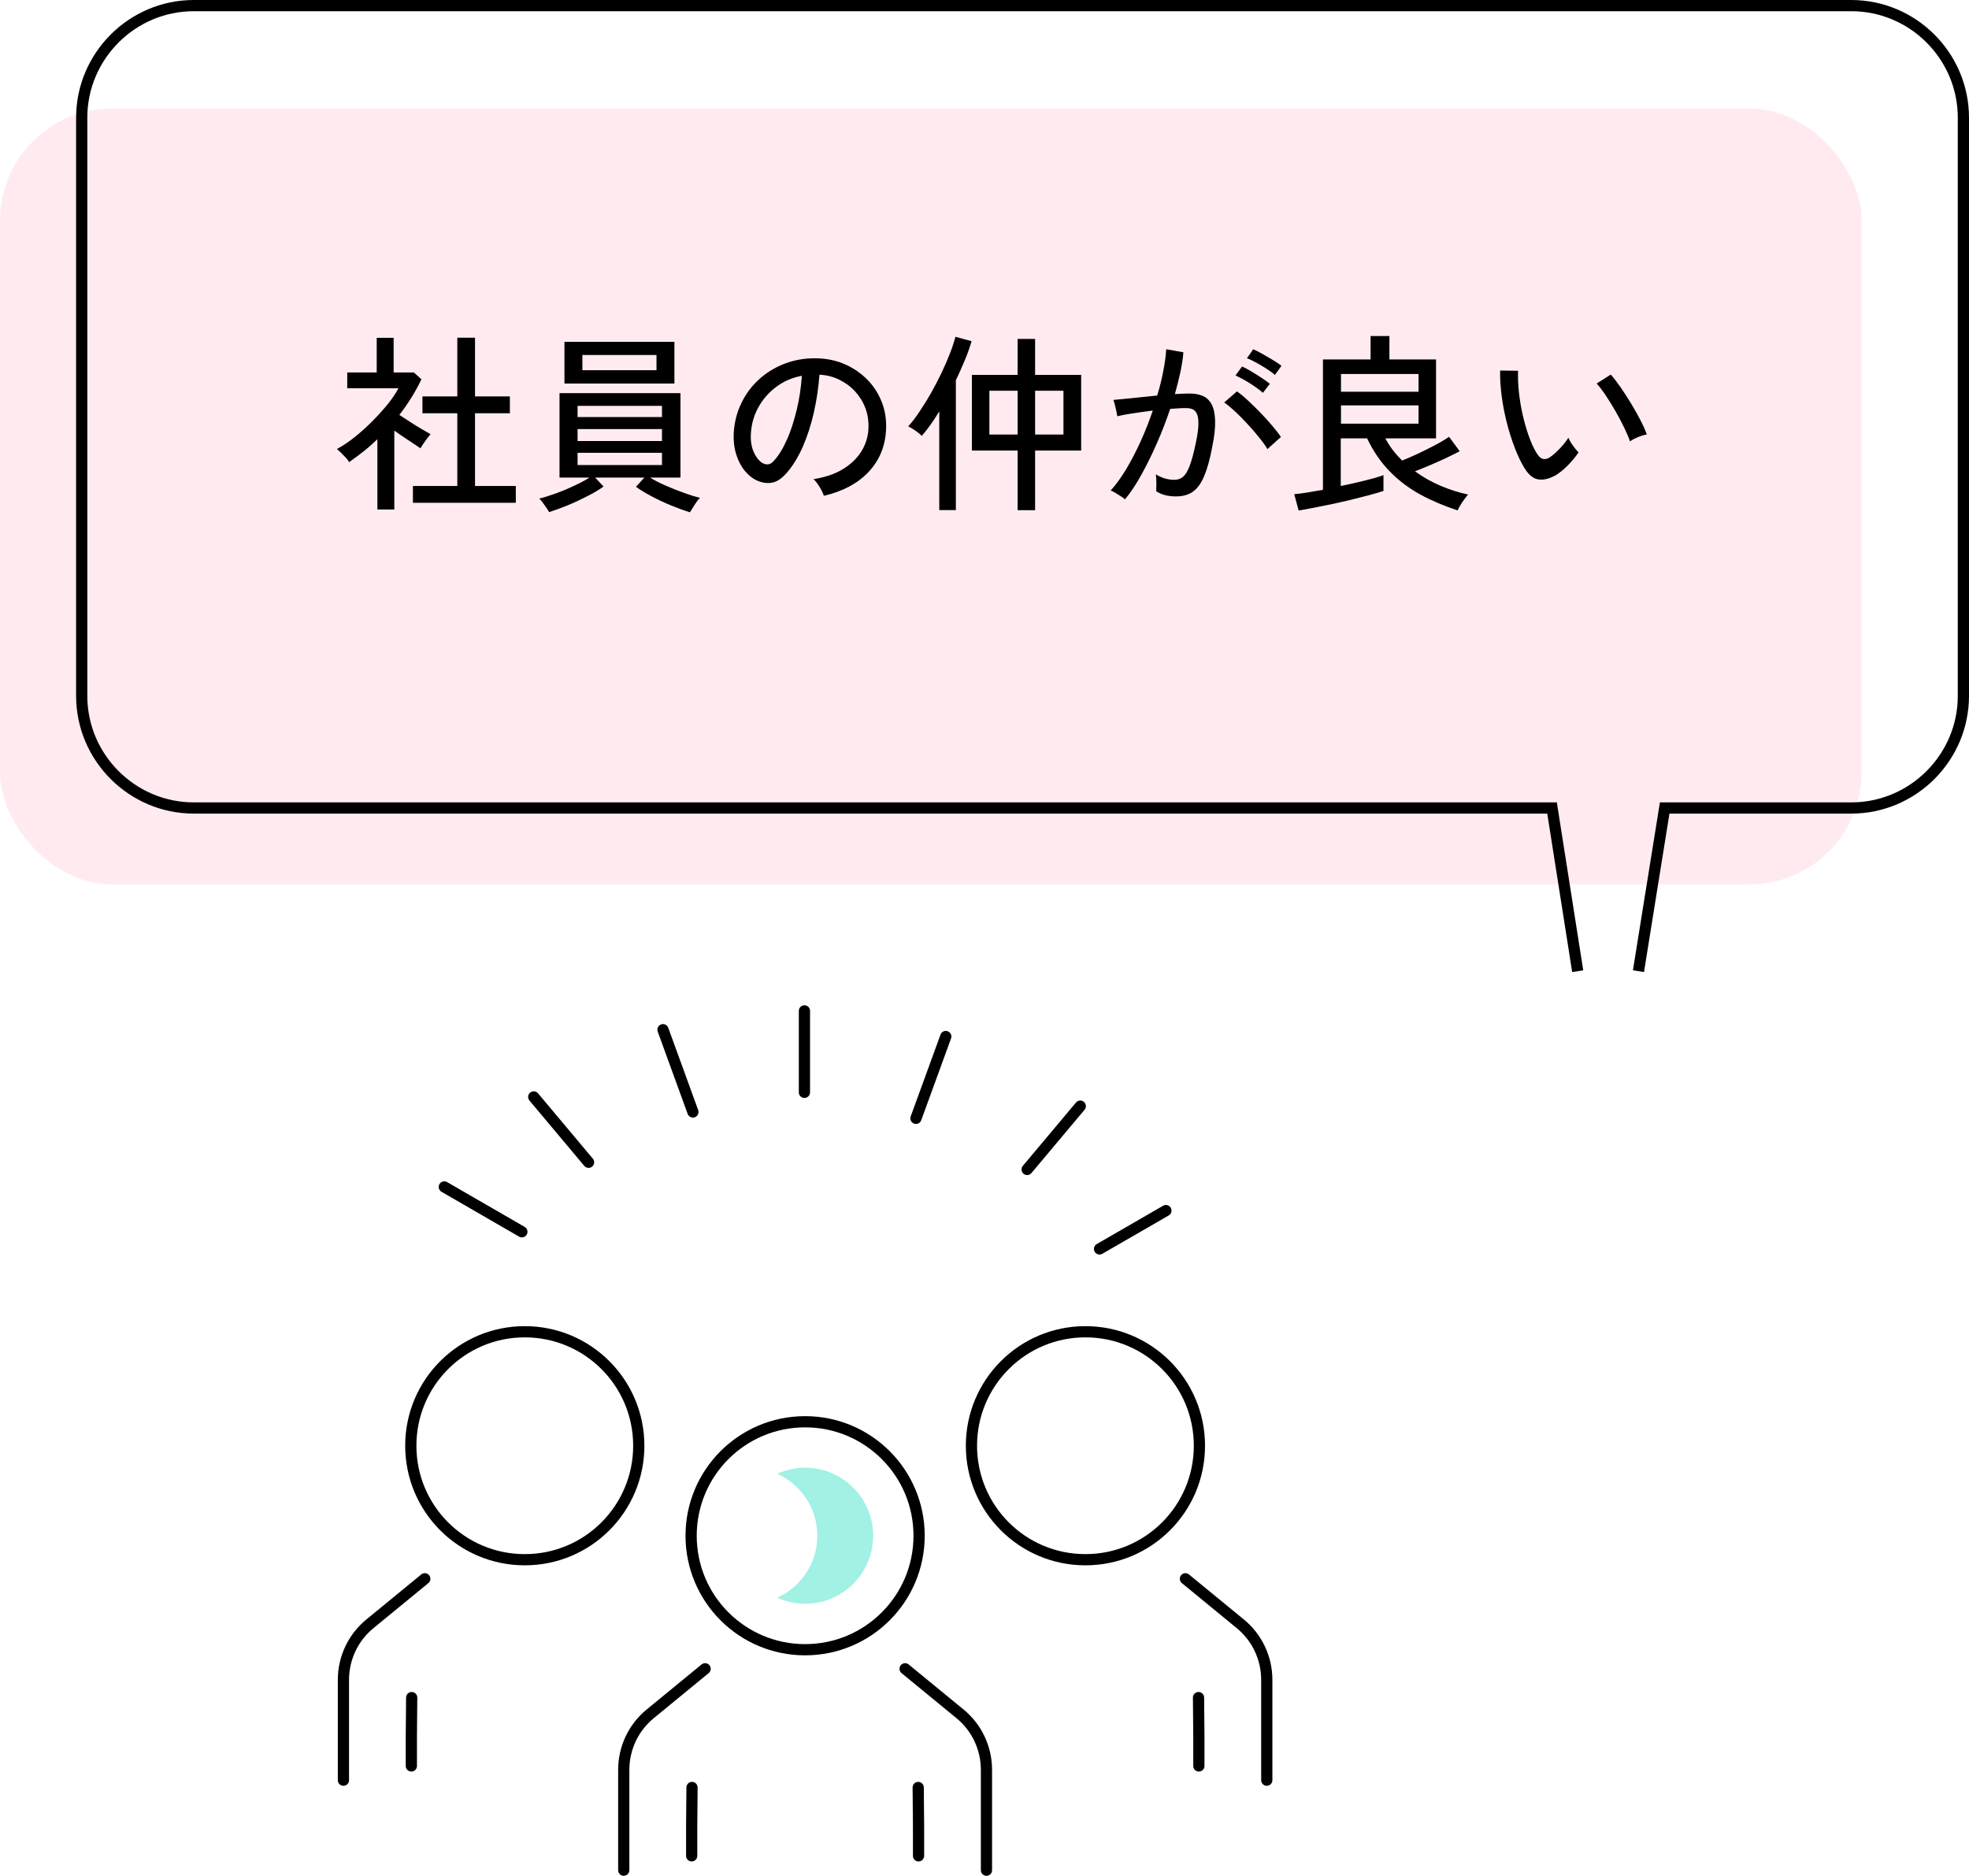 <?xml version="1.0" encoding="UTF-8"?>
<svg id="_レイヤー_2" data-name="レイヤー 2" xmlns="http://www.w3.org/2000/svg" xmlns:xlink="http://www.w3.org/1999/xlink" viewBox="0 0 175.67 167.37">
  <defs>
    <style>
      .cls-1 {
        fill: url(#_新規グラデーションスウォッチ_1);
      }

      .cls-2 {
        stroke-linecap: round;
        stroke-linejoin: round;
      }

      .cls-2, .cls-3 {
        fill: none;
        stroke: #000;
      }

      .cls-3 {
        stroke-miterlimit: 10;
      }

      .cls-4 {
        opacity: .1;
      }

      .cls-5 {
        fill: url(#_名称未設定グラデーション_10);
      }
    </style>
    <linearGradient id="_名称未設定グラデーション_10" data-name="名称未設定グラデーション 10" x1="69.34" y1="137.02" x2="77.9" y2="137.02" gradientUnits="userSpaceOnUse">
      <stop offset="0" stop-color="#a1f1e4"/>
      <stop offset="1" stop-color="#a1f1e4"/>
    </linearGradient>
    <linearGradient id="_新規グラデーションスウォッチ_1" data-name="新規グラデーションスウォッチ 1" x1="-356.88" y1="44.3" x2="-190.79" y2="44.3" gradientTransform="translate(-190.79) rotate(-180) scale(1 -1)" gradientUnits="userSpaceOnUse">
      <stop offset=".67" stop-color="#ff385b"/>
      <stop offset="1" stop-color="#ff385b"/>
    </linearGradient>
  </defs>
  <g id="Icon_Set" data-name="Icon Set">
    <g>
      <g>
        <line class="cls-2" x1="71.77" y1="97.46" x2="71.77" y2="90.19"/>
        <line class="cls-2" x1="61.82" y1="99.21" x2="59.15" y2="91.87"/>
        <line class="cls-2" x1="52.51" y1="103.7" x2="47.62" y2="97.87"/>
        <line class="cls-2" x1="46.56" y1="109.9" x2="39.64" y2="105.9"/>
        <line class="cls-2" x1="98.1" y1="111.43" x2="104.02" y2="108.01"/>
        <line class="cls-2" x1="91.64" y1="104.34" x2="96.38" y2="98.69"/>
        <line class="cls-2" x1="81.72" y1="99.78" x2="84.38" y2="92.48"/>
      </g>
      <g>
        <g>
          <path class="cls-2" d="M80.75,148.89l4.9,4.02c1.5,1.23,2.36,3.06,2.36,5v8.95"/>
          <path class="cls-2" d="M62.91,148.89l-4.9,4.02c-1.5,1.23-2.36,3.06-2.36,5v8.95"/>
          <polyline class="cls-2" points="81.92 159.48 81.95 162.93 81.95 165.58"/>
          <polyline class="cls-2" points="61.74 159.48 61.71 162.93 61.71 165.58"/>
          <path class="cls-2" d="M82,137.02c0,5.62-4.55,10.17-10.17,10.17s-10.17-4.55-10.17-10.17,4.55-10.17,10.17-10.17,10.17,4.55,10.17,10.17Z"/>
          <path class="cls-5" d="M71.83,130.95c-.89,0-1.73.2-2.49.54,2.11.95,3.58,3.07,3.58,5.53s-1.47,4.58-3.58,5.53c.76.34,1.6.54,2.49.54,3.35,0,6.07-2.72,6.07-6.07s-2.72-6.07-6.07-6.07Z"/>
        </g>
        <g>
          <g>
            <path class="cls-2" d="M37.9,140.86l-4.9,4.02c-1.5,1.23-2.36,3.06-2.36,5v8.95"/>
            <polyline class="cls-2" points="36.73 151.46 36.7 154.9 36.7 157.56"/>
            <path class="cls-2" d="M56.99,128.99c0,5.62-4.55,10.17-10.17,10.17s-10.17-4.55-10.17-10.17,4.55-10.17,10.17-10.17,10.17,4.55,10.17,10.17Z"/>
          </g>
          <g>
            <path class="cls-2" d="M105.76,140.86l4.9,4.02c1.5,1.23,2.36,3.06,2.36,5v8.95"/>
            <polyline class="cls-2" points="106.93 151.46 106.96 154.9 106.96 157.56"/>
            <path class="cls-2" d="M86.67,128.99c0,5.62,4.55,10.17,10.17,10.17s10.17-4.55,10.17-10.17-4.55-10.17-10.17-10.17-10.17,4.55-10.17,10.17Z"/>
          </g>
        </g>
      </g>
    </g>
    <g>
      <g class="cls-4">
        <rect class="cls-1" x="0" y="9.68" width="166.09" height="69.23" rx="10" ry="10"/>
      </g>
      <path class="cls-3" d="M146.18,86.65l2.34-14.56h16.65c5.5,0,10-4.5,10-10V10.5c0-5.5-4.5-10-10-10H17.29c-5.5,0-10,4.5-10,10v51.59c0,5.5,4.5,10,10,10h121.18s2.29,14.56,2.29,14.56"/>
    </g>
    <g>
      <path d="M33.67,45.45v-6.26c-.39.37-.79.73-1.22,1.07s-.86.66-1.3.97c-.06-.11-.16-.25-.3-.4-.14-.15-.29-.3-.43-.44-.15-.14-.27-.25-.36-.33.51-.27,1.03-.62,1.57-1.05s1.06-.9,1.56-1.4c.5-.5.96-1.01,1.38-1.52.41-.51.74-.99.98-1.45h-4.57v-1.41h2.63v-3.09h1.51v3.09h1.8l.68.61c-.53,1.11-1.19,2.17-1.97,3.18.29.19.62.4.97.63.35.23.69.44,1.02.63.33.19.59.35.8.46-.07.07-.16.18-.29.35-.12.17-.24.33-.36.5s-.2.31-.25.41c-.32-.22-.69-.46-1.11-.74-.42-.28-.84-.56-1.23-.84v7.04h-1.51ZM36.84,44.86v-1.5h3.96v-6.49h-3.11v-1.5h3.11v-5.24h1.58v5.24h3.11v1.5h-3.11v6.49h3.64v1.5h-9.18Z"/>
      <path d="M61.55,45.71c-.48-.15-1.02-.35-1.62-.59-.61-.25-1.19-.52-1.76-.82s-1.04-.58-1.43-.87l.75-.82h-4.39l.75.8c-.38.27-.86.56-1.43.85-.57.29-1.15.57-1.76.82-.61.25-1.16.45-1.67.61-.04-.09-.12-.21-.23-.37-.11-.16-.22-.32-.34-.48-.12-.16-.22-.28-.31-.36.4-.09.87-.24,1.43-.44s1.11-.43,1.66-.69c.55-.25,1.01-.5,1.39-.74h-2.67v-7.53h10.79v7.53h-2.72c.39.24.86.48,1.41.72.55.24,1.11.46,1.67.66.55.2,1.02.34,1.39.43-.09.07-.2.19-.31.36-.12.17-.23.34-.34.52-.11.18-.19.31-.25.4ZM50.36,34.22v-3.72h9.81v3.72h-9.81ZM51.53,37.21h7.53v-1h-7.53v1ZM51.53,39.35h7.53v-1.07h-7.53v1.07ZM51.53,41.49h7.53v-1.09h-7.53v1.09ZM51.96,33.03h6.61v-1.36h-6.61v1.36Z"/>
      <path d="M73.5,44.23c-.06-.2-.18-.46-.37-.77-.19-.31-.37-.55-.55-.71,1.02-.16,1.89-.45,2.6-.88.71-.43,1.27-.96,1.66-1.58s.6-1.3.64-2.02c.03-.68-.06-1.31-.28-1.88-.22-.57-.54-1.07-.94-1.5s-.88-.77-1.42-1.03-1.11-.4-1.73-.43c-.08,1.1-.24,2.21-.49,3.33s-.59,2.17-1.01,3.13c-.43.96-.93,1.77-1.52,2.41-.4.43-.8.69-1.2.76-.4.08-.82.03-1.27-.15-.43-.18-.82-.48-1.16-.89-.34-.41-.6-.91-.78-1.49-.18-.58-.25-1.2-.22-1.87.06-1,.29-1.92.71-2.75.41-.84.97-1.56,1.67-2.17.7-.61,1.51-1.07,2.41-1.38.91-.31,1.88-.44,2.91-.38.82.05,1.59.23,2.31.56.72.33,1.37.78,1.92,1.34s.98,1.23,1.28,1.99c.3.76.43,1.6.38,2.52-.08,1.47-.61,2.72-1.58,3.74-.97,1.02-2.3,1.72-3.98,2.11ZM68.06,41.32c.12.08.27.12.44.11s.33-.09.49-.26c.44-.46.84-1.1,1.2-1.9.36-.8.65-1.71.89-2.7.24-1,.39-2.01.46-3.04-.86.16-1.63.49-2.29.99-.67.5-1.2,1.11-1.6,1.84s-.62,1.52-.66,2.38c-.03.62.06,1.17.27,1.62.21.46.48.78.8.98Z"/>
      <path d="M83.8,45.52v-8.82c-.54.9-1.07,1.63-1.56,2.19-.11-.12-.3-.28-.56-.46-.26-.18-.48-.31-.65-.39.32-.35.65-.78.99-1.29s.69-1.06,1.03-1.66c.34-.6.65-1.2.94-1.8.29-.61.54-1.19.76-1.75.22-.56.38-1.06.49-1.49l1.44.39c-.15.52-.34,1.08-.59,1.67s-.51,1.2-.81,1.81v11.59h-1.5ZM90.79,45.52v-5.32h-4.08v-6.75h4.08v-3.21h1.56v3.21h4.11v6.75h-4.11v5.32h-1.56ZM88.27,38.77h2.52v-3.91h-2.52v3.91ZM92.35,38.77h2.53v-3.91h-2.53v3.91Z"/>
      <path d="M100.39,44.57c-.07-.07-.19-.16-.36-.27s-.34-.22-.52-.33c-.18-.11-.31-.17-.42-.2.46-.51.92-1.14,1.38-1.9.45-.75.88-1.58,1.29-2.48.41-.9.77-1.82,1.09-2.76-.61.08-1.21.16-1.78.25-.57.08-1.03.17-1.39.26-.01-.1-.04-.25-.08-.45-.04-.2-.09-.4-.14-.59s-.09-.34-.13-.42c.4-.03.96-.09,1.68-.16.72-.07,1.47-.15,2.23-.23.23-.74.41-1.46.54-2.16.14-.7.23-1.36.27-1.97l1.53.27c-.04.56-.14,1.15-.27,1.78-.14.63-.3,1.28-.49,1.95.53-.03.97-.05,1.31-.05.44,0,.83.07,1.17.21.33.14.6.39.79.74.19.35.3.84.32,1.46.02.62-.06,1.41-.26,2.36-.2,1.08-.44,1.94-.71,2.58-.27.65-.6,1.11-1,1.4s-.91.43-1.52.43c-.32,0-.62-.03-.92-.1-.29-.07-.58-.19-.85-.36.01-.2.02-.46.02-.76s-.02-.56-.05-.75c.53.33,1.08.49,1.65.49.31,0,.57-.09.78-.27.21-.18.41-.51.59-.98.18-.47.36-1.14.54-2,.15-.7.23-1.26.24-1.68,0-.42-.03-.74-.13-.95-.1-.21-.23-.36-.4-.42-.17-.07-.37-.1-.6-.1-.18,0-.39,0-.63.02-.24.01-.49.03-.76.05-.35,1.05-.75,2.09-1.21,3.12-.45,1.03-.92,1.97-1.4,2.83s-.96,1.58-1.44,2.14ZM113.07,40.06c-.18-.31-.43-.66-.76-1.06-.32-.4-.67-.81-1.05-1.21s-.74-.78-1.1-1.11c-.36-.33-.67-.59-.94-.77l1.14-.99c.29.2.63.48.99.82.37.34.74.71,1.12,1.1.38.39.73.78,1.05,1.16s.58.71.76.99l-1.22,1.09ZM112.68,35.05c-.2-.18-.45-.37-.74-.57s-.59-.39-.89-.56c-.3-.17-.58-.31-.82-.42l.58-.8c.22.09.48.23.8.42s.63.39.94.59c.31.2.56.38.74.53l-.61.8ZM113.74,33.45c-.2-.18-.46-.37-.76-.56-.3-.19-.6-.37-.91-.54s-.58-.3-.82-.39l.56-.8c.21.09.48.23.81.41.32.18.64.37.96.56.32.19.57.36.75.51l-.59.82Z"/>
      <path d="M115.86,45.55l-.39-1.46c.29-.02.66-.07,1.11-.14.44-.07.92-.16,1.45-.25v-11.63h4.25v-2.09h1.68v2.09h4.16v7.04h-4.52c.19.36.41.71.66,1.04.25.33.53.64.83.94.41-.16.88-.36,1.41-.61.53-.25,1.05-.51,1.56-.78.51-.27.92-.52,1.22-.73l.95,1.29c-.32.17-.71.36-1.16.58-.46.21-.94.43-1.43.64-.49.21-.96.4-1.4.57.7.51,1.46.94,2.28,1.29s1.64.61,2.46.78c-.09.1-.2.25-.34.43-.14.19-.26.37-.37.56-.11.19-.19.33-.22.43-1.19-.39-2.3-.86-3.32-1.41-1.02-.56-1.93-1.24-2.73-2.06-.8-.82-1.48-1.8-2.03-2.96h-2.35v4.25c.55-.11,1.08-.23,1.59-.35.5-.12.95-.23,1.34-.34.39-.11.68-.2.88-.28v1.41c-.33.11-.75.24-1.26.37-.51.14-1.06.27-1.64.42-.58.14-1.17.27-1.76.4-.59.12-1.14.23-1.65.33-.51.1-.93.17-1.27.23ZM119.64,34.95h6.92v-1.58h-6.92v1.58ZM119.64,37.8h6.92v-1.63h-6.92v1.63Z"/>
      <path d="M138.73,42.43c-.49.28-.96.4-1.43.35s-.89-.38-1.27-.98c-.33-.54-.63-1.17-.9-1.88-.27-.71-.51-1.46-.71-2.26s-.35-1.59-.45-2.38c-.1-.79-.15-1.53-.13-2.22l1.6.02c-.02.58,0,1.2.07,1.87.07.67.18,1.34.33,2.01s.33,1.3.54,1.9c.21.6.44,1.12.71,1.56.19.32.39.49.6.53.2.03.41-.02.61-.17.28-.19.58-.46.89-.79.31-.33.56-.65.74-.94.08.2.21.44.4.7.19.26.35.46.5.61-.25.39-.57.77-.96,1.17s-.77.69-1.13.91ZM145.42,39.37c-.1-.31-.27-.7-.49-1.17-.23-.48-.49-.97-.78-1.48s-.59-.99-.89-1.44c-.3-.45-.57-.8-.81-1.06l1.26-.8c.26.29.55.67.88,1.14.32.46.64.96.96,1.49.32.53.6,1.03.84,1.5s.42.88.54,1.21c-.26.05-.53.13-.82.25-.28.12-.51.24-.68.37Z"/>
    </g>
  </g>
</svg>